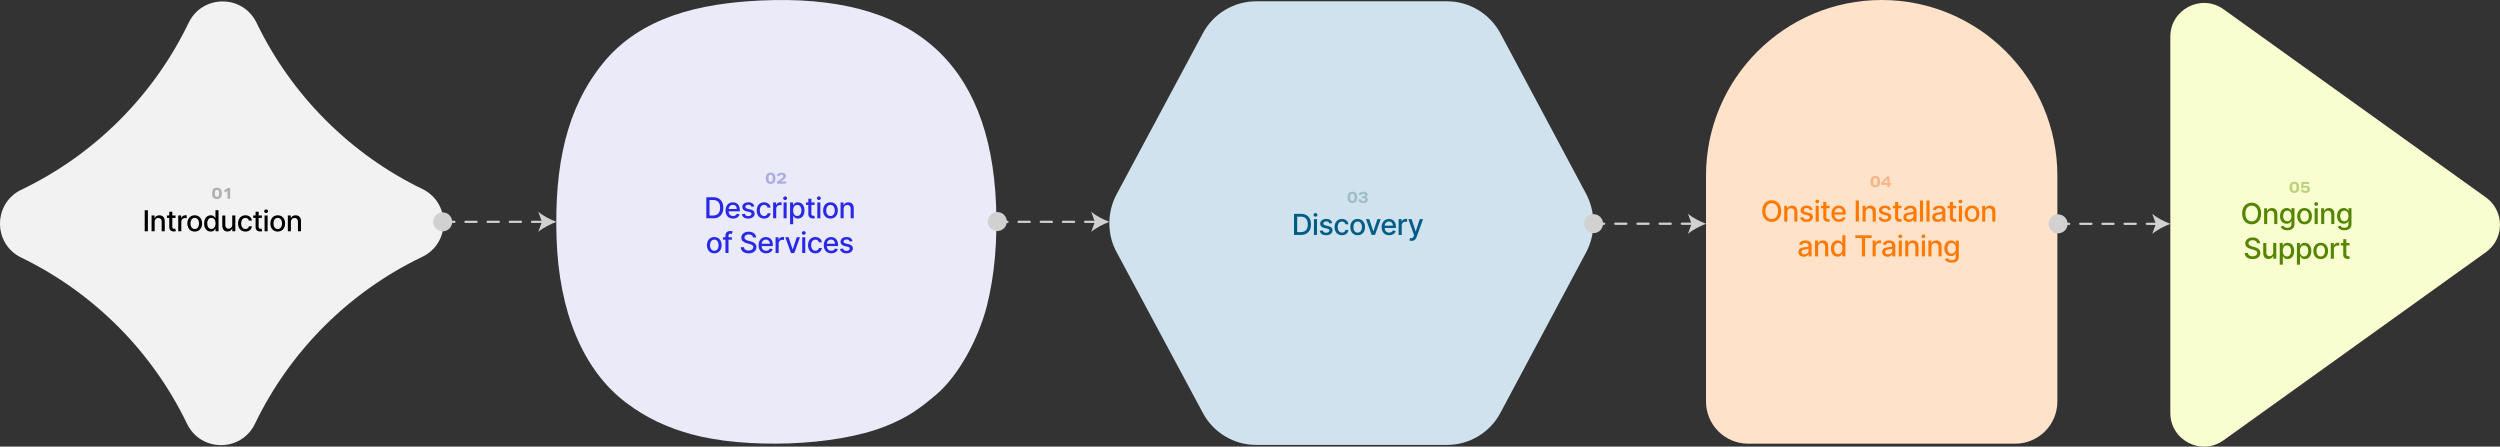 <?xml version="1.0" encoding="UTF-8"?><svg id="a" xmlns="http://www.w3.org/2000/svg" width="1126.93" height="201.33" viewBox="0 0 1126.93 201.33"><rect x="0" y="0" width="1126.93" height="201.33" fill="#333333" stroke="none"/><defs><style>.b{fill:#f4b687;}.b,.c,.d,.e,.f,.g,.h,.i,.j,.k,.l,.m,.n,.o,.p,.q{stroke-width:0px;}.c{fill:#afafaf;}.d{fill:#bcd37d;}.e{fill:#005c84;}.f{fill:#ff7900;}.g{fill:#000;}.h{fill:#acace2;}.i{fill:#d1d1d1;}.j{fill:#548400;}.k{fill:#f9fed1;}.l{fill:#f2f2f2;}.l,.o{fill-rule:evenodd;}.m{fill:#cfe2ee;}.n{fill:#ffe2ca;}.o{fill:#eaeaf9;}.p{fill:#9fbdc4;}.q{fill:#2828e5;}</style></defs><path class="m" d="M500.07,100.66c0-4.55,1.09-9.09,3.36-13.27l38.82-72.45c4.73-8.82,14-14.36,24-14.36h86c10.09,0,19.27,5.55,24.09,14.45l38.64,72.36c4.36,8.27,4.36,18.09,0,26.36l-38.64,72.36c-4.73,8.91-14,14.45-24.09,14.45h-86c-10.09,0-19.27-5.55-24-14.36l-38.82-72.36c-2.27-4.09-3.36-8.64-3.36-13.18Z"/><path class="o" d="M342.67.24c-26.82,1.28-53.79,7.16-70.91,28.3-16.41,20.26-21.91,46.04-20.88,78.72,1.05,33.28,11.91,59.61,31.38,74.29,9.02,6.8,18.29,11.14,29.51,14.22,23.97,6.58,64.42,5.56,87.48-3.66,10.11-4.04,15.41-8,22.83-14.28,9.86-8.36,18.92-24.86,22.74-39.79,3.66-14.3,4.8-30.08,4.19-45.54C446.4,26.93,410.25-2.99,342.67.24"/><path class="l" d="M190.38,85.19c-32.58-15.79-59-42.28-74.72-74.9-6.18-12.84-24.44-12.86-30.62-.02-15.82,32.86-42.51,59.5-75.41,75.25-12.82,6.14-12.84,24.39-.05,30.59,32.58,15.79,59,42.28,74.72,74.9,6.18,12.84,24.44,12.86,30.62.02,15.82-32.86,42.51-59.5,75.41-75.25,12.82-6.14,12.84-24.39.05-30.59Z"/><path class="k" d="M978.32,16.53v169.6c0,12.35,13.97,19.53,24.01,12.33l118.26-84.8c8.44-6.05,8.44-18.61,0-24.66L1002.34,4.2c-10.04-7.2-24.01-.02-24.01,12.33Z"/><path class="i" d="M494.16,100.5h-5c-.28,0-.5-.22-.5-.5s.22-.5.5-.5h5c.28,0,.5.22.5.5s-.22.5-.5.5ZM484.16,100.5h-5c-.28,0-.5-.22-.5-.5s.22-.5.5-.5h5c.28,0,.5.22.5.5s-.22.5-.5.5ZM474.16,100.5h-5c-.28,0-.5-.22-.5-.5s.22-.5.5-.5h5c.28,0,.5.22.5.5s-.22.5-.5.5ZM464.16,100.5h-5c-.28,0-.5-.22-.5-.5s.22-.5.5-.5h5c.28,0,.5.22.5.5s-.22.5-.5.5ZM454.16,100.5h-5c-.28,0-.5-.22-.5-.5s.22-.5.5-.5h5c.28,0,.5.22.5.5s-.22.5-.5.5Z"/><path class="i" d="M449.57,104.15c-2.36,0-4.28-1.92-4.28-4.28s1.92-4.28,4.28-4.28,4.28,1.92,4.28,4.28-1.92,4.28-4.28,4.28Z"/><path class="i" d="M500.07,100c-2.72,1.01-6.09,2.73-8.18,4.55l1.65-4.55-1.65-4.55c2.09,1.82,5.46,3.54,8.18,4.55Z"/><path class="i" d="M244.82,100.5h-5c-.28,0-.5-.22-.5-.5s.22-.5.5-.5h5c.28,0,.5.22.5.5s-.22.5-.5.5ZM234.82,100.5h-5c-.28,0-.5-.22-.5-.5s.22-.5.5-.5h5c.28,0,.5.22.5.5s-.22.5-.5.5ZM224.82,100.5h-5c-.28,0-.5-.22-.5-.5s.22-.5.5-.5h5c.28,0,.5.22.5.5s-.22.5-.5.5ZM214.82,100.5h-5c-.28,0-.5-.22-.5-.5s.22-.5.5-.5h5c.28,0,.5.22.5.5s-.22.5-.5.5ZM204.82,100.5h-5c-.28,0-.5-.22-.5-.5s.22-.5.5-.5h5c.28,0,.5.22.5.5s-.22.5-.5.5Z"/><path class="i" d="M199.54,104.29c-2.36,0-4.28-1.92-4.28-4.28s1.92-4.28,4.28-4.28,4.28,1.92,4.28,4.28-1.92,4.28-4.28,4.28Z"/><path class="i" d="M250.82,100c-2.72,1.01-6.09,2.73-8.18,4.55l1.65-4.55-1.65-4.55c2.09,1.82,5.46,3.54,8.18,4.55Z"/><path class="i" d="M763.12,101.35h-5c-.28,0-.5-.22-.5-.5s.22-.5.5-.5h5c.28,0,.5.22.5.5s-.22.5-.5.5ZM753.12,101.35h-5c-.28,0-.5-.22-.5-.5s.22-.5.5-.5h5c.28,0,.5.22.5.5s-.22.5-.5.5ZM743.12,101.35h-5c-.28,0-.5-.22-.5-.5s.22-.5.5-.5h5c.28,0,.5.22.5.5s-.22.5-.5.5ZM733.12,101.35h-5c-.28,0-.5-.22-.5-.5s.22-.5.5-.5h5c.28,0,.5.22.5.5s-.22.5-.5.5ZM723.12,101.35h-5c-.28,0-.5-.22-.5-.5s.22-.5.5-.5h5c.28,0,.5.22.5.5s-.22.5-.5.5Z"/><path class="i" d="M978.35,100.91c-2.72,1.01-6.09,2.73-8.18,4.55l1.65-4.55-1.65-4.55c2.09,1.82,5.46,3.54,8.18,4.55Z"/><path class="n" d="M848.21,0h0C891.92,0,927.4,35.48,927.4,79.19v101.81c0,10.49-8.51,19-19,19h-120.38c-10.49,0-19-8.51-19-19v-101.81C769.02,35.48,804.5,0,848.21,0Z"/><path class="f" d="M802.92,95.14c0,1.02-.19,1.89-.56,2.62-.37.73-.88,1.29-1.52,1.68s-1.38.59-2.2.59-1.56-.2-2.2-.59-1.15-.95-1.52-1.68c-.37-.73-.56-1.6-.56-2.61s.19-1.89.56-2.62.88-1.29,1.52-1.68,1.38-.59,2.2-.59,1.55.2,2.2.59,1.15.95,1.52,1.68.56,1.6.56,2.62ZM801.5,95.14c0-.77-.12-1.43-.37-1.96-.25-.53-.59-.93-1.02-1.21-.43-.27-.92-.41-1.46-.41s-1.04.14-1.47.41c-.43.27-.77.68-1.02,1.21-.25.53-.37,1.18-.37,1.96s.12,1.43.37,1.96c.25.53.59.93,1.02,1.21.43.27.92.41,1.47.41s1.03-.14,1.46-.41c.43-.27.77-.68,1.02-1.21.25-.53.37-1.18.37-1.96Z"/><path class="f" d="M805.67,95.66v4.23h-1.39v-7.13h1.33v1.16h.09c.16-.38.42-.68.77-.91s.79-.34,1.33-.34c.49,0,.91.1,1.28.3s.65.5.85.9c.2.4.3.89.3,1.48v4.54h-1.39v-4.37c0-.52-.13-.92-.4-1.21s-.64-.44-1.11-.44c-.32,0-.61.07-.86.21s-.45.34-.59.61c-.14.27-.22.59-.22.97Z"/><path class="f" d="M817.12,94.5l-1.26.22c-.05-.16-.14-.31-.25-.46-.11-.15-.27-.27-.46-.36-.19-.09-.43-.14-.72-.14-.39,0-.72.09-.98.26-.26.18-.39.4-.39.68,0,.24.09.43.26.58s.46.26.85.36l1.13.26c.66.15,1.15.39,1.47.7.32.32.48.73.48,1.23,0,.43-.12.81-.37,1.14-.25.33-.59.59-1.03.78-.44.19-.94.28-1.52.28-.8,0-1.45-.17-1.95-.51-.5-.34-.81-.83-.93-1.46l1.34-.2c.08.35.26.61.51.79.26.18.6.27,1.02.27.45,0,.82-.09,1.09-.29s.41-.42.41-.7c0-.22-.08-.41-.25-.56-.17-.15-.42-.27-.76-.34l-1.21-.26c-.67-.15-1.16-.39-1.47-.72s-.48-.75-.48-1.26c0-.42.12-.79.35-1.1s.56-.56.98-.74c.41-.18.89-.27,1.42-.27.77,0,1.38.17,1.82.5s.73.78.88,1.33Z"/><path class="f" d="M819.17,91.66c-.24,0-.45-.08-.62-.24-.17-.16-.26-.36-.26-.58s.09-.42.26-.59c.17-.16.38-.24.62-.24s.45.08.62.24c.17.16.26.36.26.59s-.09.42-.26.58c-.17.16-.38.24-.62.24ZM818.46,99.89v-7.13h1.39v7.13h-1.39Z"/><path class="f" d="M824.73,92.76v1.11h-3.89v-1.11h3.89ZM821.88,91.05h1.39v6.74c0,.27.04.47.12.61.08.13.18.23.31.27s.27.07.42.07c.11,0,.21,0,.29-.02.08-.02.15-.03.2-.04l.25,1.15c-.08.03-.19.06-.34.1-.15.03-.33.05-.56.05-.37,0-.71-.06-1.02-.2s-.57-.35-.77-.63c-.2-.28-.29-.64-.29-1.07v-7.03Z"/><path class="f" d="M828.95,100.03c-.7,0-1.31-.15-1.81-.45-.51-.3-.9-.73-1.17-1.28-.27-.55-.41-1.19-.41-1.93s.14-1.37.41-1.93c.27-.56.66-.99,1.15-1.3s1.07-.47,1.73-.47c.4,0,.79.07,1.17.2s.72.34,1.02.63c.3.29.54.65.71,1.11.17.45.26,1,.26,1.65v.49h-5.67v-1.04h4.31c0-.37-.07-.69-.22-.97-.15-.28-.36-.51-.62-.67-.27-.16-.58-.25-.94-.25-.39,0-.73.1-1.02.29s-.51.44-.67.74c-.16.31-.23.64-.23.99v.81c0,.48.08.88.25,1.22s.4.59.71.76c.3.18.66.26,1.06.26.26,0,.5-.04.72-.11.22-.08.4-.19.56-.34.16-.15.28-.34.36-.56l1.31.24c-.11.39-.29.72-.56,1.01-.27.29-.61.51-1.02.67-.41.16-.87.24-1.39.24Z"/><path class="f" d="M837.94,90.38v9.51h-1.43v-9.51h1.43Z"/><path class="f" d="M840.99,95.66v4.23h-1.39v-7.13h1.33v1.16h.09c.16-.38.42-.68.77-.91s.79-.34,1.33-.34c.49,0,.91.1,1.28.3s.65.5.85.9c.2.4.3.89.3,1.48v4.54h-1.39v-4.37c0-.52-.13-.92-.4-1.21s-.64-.44-1.11-.44c-.32,0-.61.07-.86.21s-.45.34-.59.61c-.14.27-.22.59-.22.97Z"/><path class="f" d="M852.44,94.5l-1.26.22c-.05-.16-.14-.31-.25-.46-.11-.15-.27-.27-.46-.36-.19-.09-.43-.14-.72-.14-.39,0-.72.09-.98.26-.26.18-.39.4-.39.68,0,.24.09.43.26.58s.46.26.85.36l1.13.26c.66.15,1.15.39,1.47.7.32.32.48.73.48,1.23,0,.43-.12.81-.37,1.14-.25.33-.59.59-1.03.78-.44.19-.94.28-1.52.28-.8,0-1.45-.17-1.95-.51-.5-.34-.81-.83-.93-1.46l1.34-.2c.08.35.26.61.51.79.26.18.6.27,1.02.27.45,0,.82-.09,1.09-.29s.41-.42.41-.7c0-.22-.08-.41-.25-.56-.17-.15-.42-.27-.76-.34l-1.21-.26c-.67-.15-1.16-.39-1.47-.72s-.48-.75-.48-1.26c0-.42.12-.79.35-1.1.23-.32.56-.56.97-.74s.89-.27,1.43-.27c.77,0,1.38.17,1.82.5s.73.78.88,1.33Z"/><path class="f" d="M857.11,92.76v1.11h-3.89v-1.11h3.89ZM854.26,91.05h1.39v6.74c0,.27.04.47.12.61.08.13.18.23.31.27.13.05.27.07.42.07.11,0,.21,0,.29-.02.08-.02.15-.03.2-.04l.25,1.15c-.08.03-.2.06-.34.1-.15.03-.33.05-.56.05-.37,0-.71-.06-1.02-.2-.32-.14-.57-.35-.77-.63-.2-.28-.29-.64-.29-1.07v-7.03Z"/><path class="f" d="M860.4,100.05c-.45,0-.86-.08-1.23-.25-.36-.17-.65-.41-.87-.74-.21-.32-.32-.72-.32-1.18,0-.4.08-.73.23-.99.15-.26.36-.47.63-.62.26-.15.56-.27.88-.34.32-.08.66-.14.99-.18.43-.05.77-.09,1.04-.12.27-.03.46-.09.58-.16s.18-.2.18-.36v-.03c0-.41-.11-.72-.34-.94-.23-.22-.57-.33-1.01-.33s-.83.1-1.1.31c-.27.21-.45.43-.55.68l-1.3-.3c.16-.43.38-.78.68-1.05.3-.27.64-.46,1.03-.59.39-.12.8-.18,1.23-.18.29,0,.59.03.91.1.32.07.62.19.9.36.28.18.51.43.69.75.18.33.27.75.27,1.27v4.73h-1.36v-.98h-.06c-.09.18-.22.36-.4.53s-.41.32-.69.43-.62.17-1.01.17ZM860.71,98.93c.38,0,.71-.08.99-.23.27-.15.48-.35.63-.6.14-.25.22-.51.22-.79v-.92s-.14.1-.29.14c-.14.04-.3.08-.48.11-.18.03-.35.06-.52.08-.17.02-.31.04-.43.06-.27.03-.51.09-.74.17-.22.08-.4.2-.53.35s-.2.35-.2.6c0,.34.13.6.38.78.25.18.58.26.97.26Z"/><path class="f" d="M866.85,90.38v9.51h-1.39v-9.51h1.39Z"/><path class="f" d="M869.79,90.38v9.51h-1.39v-9.51h1.39Z"/><path class="f" d="M873.41,100.05c-.45,0-.86-.08-1.23-.25-.36-.17-.65-.41-.87-.74-.21-.32-.32-.72-.32-1.18,0-.4.08-.73.23-.99.15-.26.36-.47.63-.62.26-.15.56-.27.88-.34.32-.08.66-.14.99-.18.43-.05.77-.09,1.04-.12.27-.03.46-.09.58-.16s.18-.2.18-.36v-.03c0-.41-.11-.72-.34-.94-.23-.22-.57-.33-1.01-.33s-.83.1-1.1.31c-.27.21-.45.43-.55.68l-1.3-.3c.16-.43.38-.78.68-1.05.3-.27.64-.46,1.03-.59.39-.12.8-.18,1.23-.18.29,0,.59.03.91.1.32.07.62.19.9.36.28.18.51.43.69.75.18.33.27.75.27,1.27v4.73h-1.36v-.98h-.06c-.09.18-.22.36-.4.53s-.41.32-.69.43-.62.17-1.01.17ZM873.71,98.93c.38,0,.71-.08.99-.23.27-.15.48-.35.63-.6.14-.25.22-.51.22-.79v-.92s-.14.1-.29.14c-.14.04-.3.08-.48.11-.18.03-.35.06-.52.08-.17.02-.31.04-.43.06-.27.03-.51.09-.74.17-.22.08-.4.2-.53.35s-.2.35-.2.6c0,.34.13.6.38.78.25.18.58.26.97.26Z"/><path class="f" d="M881.79,92.76v1.11h-3.89v-1.11h3.89ZM878.94,91.05h1.39v6.74c0,.27.04.47.12.61.08.13.18.23.31.27.13.05.27.07.42.07.11,0,.21,0,.29-.02.08-.02.15-.03.2-.04l.25,1.15c-.08.03-.2.06-.34.1-.15.03-.33.05-.56.05-.37,0-.71-.06-1.02-.2-.32-.14-.57-.35-.77-.63-.2-.28-.29-.64-.29-1.07v-7.03Z"/><path class="f" d="M883.71,91.66c-.24,0-.45-.08-.62-.24-.17-.16-.26-.36-.26-.58s.09-.42.26-.59c.17-.16.38-.24.62-.24s.45.08.62.24c.17.16.26.36.26.59s-.09.42-.26.58c-.17.16-.38.24-.62.24ZM883.01,99.89v-7.13h1.39v7.13h-1.39Z"/><path class="f" d="M888.95,100.03c-.67,0-1.25-.15-1.75-.46-.5-.31-.89-.73-1.16-1.29-.28-.55-.41-1.19-.41-1.93s.14-1.39.41-1.94c.28-.55.66-.98,1.16-1.29.5-.31,1.08-.46,1.75-.46s1.25.15,1.75.46c.5.31.88.74,1.16,1.29.28.55.41,1.2.41,1.94s-.14,1.38-.41,1.93c-.28.55-.66.98-1.16,1.29-.5.31-1.08.46-1.75.46ZM888.96,98.87c.43,0,.79-.11,1.08-.34.28-.23.5-.53.63-.91.14-.38.21-.8.21-1.26s-.07-.87-.21-1.26c-.14-.38-.35-.69-.63-.92-.29-.23-.64-.35-1.08-.35s-.8.12-1.08.35c-.29.23-.5.54-.64.92-.14.38-.21.8-.21,1.26s.07.88.21,1.26c.14.38.35.69.64.91s.65.34,1.08.34Z"/><path class="f" d="M894.9,95.66v4.23h-1.39v-7.13h1.33v1.16h.09c.16-.38.42-.68.77-.91s.79-.34,1.33-.34c.49,0,.91.1,1.28.3s.65.5.85.9c.2.4.3.89.3,1.48v4.54h-1.39v-4.37c0-.52-.13-.92-.4-1.21s-.64-.44-1.11-.44c-.32,0-.61.07-.86.21s-.45.34-.59.61c-.14.27-.22.59-.22.97Z"/><path class="f" d="M813.11,115.73c-.45,0-.86-.08-1.23-.25-.37-.17-.65-.41-.87-.74-.21-.32-.32-.72-.32-1.18,0-.4.08-.73.23-.99.15-.26.36-.47.63-.62.26-.15.56-.27.88-.34.33-.08.66-.14.99-.18.43-.05.77-.09,1.04-.12.27-.03.46-.09.58-.16.12-.07.18-.2.18-.36v-.03c0-.41-.11-.72-.34-.94-.23-.22-.57-.33-1.01-.33s-.84.1-1.1.31c-.27.21-.45.43-.55.68l-1.3-.3c.15-.43.38-.78.68-1.05.3-.27.64-.46,1.03-.59.39-.12.8-.18,1.23-.18.29,0,.59.03.91.1.32.07.62.19.9.36.28.18.51.43.69.75.18.33.27.75.27,1.27v4.73h-1.35v-.98h-.06c-.09.18-.22.36-.4.53-.18.17-.41.32-.69.43s-.62.17-1.01.17ZM813.41,114.62c.38,0,.71-.08.99-.23.27-.15.48-.35.63-.6.14-.25.22-.51.22-.79v-.92s-.14.1-.29.14c-.14.04-.3.08-.48.11-.18.03-.35.06-.52.08s-.31.04-.43.06c-.27.03-.51.09-.74.17-.22.08-.4.2-.53.35-.13.15-.2.35-.2.6,0,.34.13.6.38.78.25.18.58.26.97.26Z"/><path class="f" d="M819.55,111.34v4.23h-1.39v-7.13h1.33v1.16h.09c.16-.38.42-.68.77-.91s.79-.34,1.33-.34c.49,0,.91.1,1.28.3.36.2.65.5.85.9.2.4.3.89.3,1.48v4.54h-1.39v-4.37c0-.52-.13-.92-.4-1.21s-.64-.44-1.11-.44c-.32,0-.61.07-.86.21s-.45.34-.59.61c-.14.27-.22.59-.22.97Z"/><path class="f" d="M828.33,115.71c-.58,0-1.09-.15-1.54-.44s-.8-.72-1.06-1.27-.38-1.21-.38-1.98.13-1.43.39-1.98c.26-.55.61-.97,1.06-1.26.45-.29.96-.44,1.54-.44.44,0,.8.07,1.07.22.27.15.48.32.63.51.15.2.27.37.35.52h.08v-3.53h1.39v9.51h-1.36v-1.11h-.12c-.08.15-.2.32-.36.52s-.37.37-.64.51-.63.22-1.06.22ZM828.64,114.53c.4,0,.74-.11,1.01-.32.28-.21.49-.51.63-.88.14-.38.22-.82.22-1.32s-.07-.93-.21-1.3c-.14-.37-.35-.66-.63-.87-.28-.21-.62-.31-1.02-.31s-.77.11-1.04.33c-.28.22-.49.51-.63.89-.14.37-.21.8-.21,1.27s.07.91.21,1.29c.14.38.35.68.63.9s.63.33,1.04.33Z"/><path class="f" d="M836.32,107.3v-1.23h7.36v1.23h-2.97v8.27h-1.43v-8.27h-2.96Z"/><path class="f" d="M844.13,115.57v-7.13h1.34v1.13h.07c.13-.38.36-.69.69-.91s.7-.33,1.12-.33c.09,0,.19,0,.31,0s.21.01.28.02v1.33c-.06-.02-.16-.03-.3-.05-.14-.02-.28-.03-.43-.03-.33,0-.62.07-.88.21-.26.14-.46.33-.61.57-.15.24-.22.52-.22.83v4.35h-1.39Z"/><path class="f" d="M850.84,115.73c-.45,0-.86-.08-1.23-.25-.36-.17-.65-.41-.87-.74-.21-.32-.32-.72-.32-1.18,0-.4.08-.73.23-.99.15-.26.36-.47.63-.62.26-.15.56-.27.88-.34.32-.08.66-.14.99-.18.43-.05.77-.09,1.04-.12.27-.03.46-.09.58-.16s.18-.2.18-.36v-.03c0-.41-.11-.72-.34-.94-.23-.22-.57-.33-1.01-.33s-.83.1-1.1.31c-.27.21-.45.43-.55.68l-1.3-.3c.16-.43.38-.78.68-1.05.3-.27.64-.46,1.03-.59.39-.12.8-.18,1.23-.18.29,0,.59.03.91.1.32.07.62.19.9.36.28.18.51.43.69.75.18.33.27.75.27,1.27v4.73h-1.36v-.98h-.06c-.09.18-.22.36-.4.53s-.41.32-.69.43-.62.17-1.01.17ZM851.15,114.62c.38,0,.71-.08.99-.23.27-.15.48-.35.63-.6.14-.25.22-.51.22-.79v-.92s-.14.1-.29.14c-.14.04-.3.08-.48.11-.18.03-.35.06-.52.08-.17.02-.31.04-.43.06-.27.03-.51.09-.74.17-.22.08-.4.2-.53.35s-.2.35-.2.6c0,.34.13.6.38.78.25.18.58.26.97.26Z"/><path class="f" d="M856.6,107.35c-.24,0-.45-.08-.62-.24-.17-.16-.26-.36-.26-.58s.09-.42.26-.59c.17-.16.38-.24.62-.24s.45.08.62.24c.17.16.26.36.26.59s-.09.42-.26.58c-.17.16-.38.24-.62.24ZM855.9,115.57v-7.13h1.39v7.13h-1.39Z"/><path class="f" d="M860.22,111.34v4.23h-1.39v-7.13h1.33v1.16h.09c.16-.38.42-.68.77-.91s.79-.34,1.33-.34c.49,0,.91.1,1.28.3s.65.5.85.9c.2.4.3.89.3,1.48v4.54h-1.39v-4.37c0-.52-.13-.92-.4-1.21s-.64-.44-1.11-.44c-.32,0-.61.07-.86.21s-.45.34-.59.61c-.14.27-.22.59-.22.97Z"/><path class="f" d="M867.03,107.35c-.24,0-.45-.08-.62-.24-.17-.16-.26-.36-.26-.58s.09-.42.26-.59c.17-.16.38-.24.62-.24s.45.08.62.24c.17.16.26.36.26.59s-.09.42-.26.58c-.17.16-.38.24-.62.24ZM866.33,115.57v-7.13h1.39v7.13h-1.39Z"/><path class="f" d="M870.66,111.34v4.23h-1.39v-7.13h1.33v1.16h.09c.16-.38.42-.68.77-.91s.79-.34,1.33-.34c.49,0,.91.1,1.28.3s.65.5.85.9c.2.4.3.89.3,1.48v4.54h-1.39v-4.37c0-.52-.13-.92-.4-1.21s-.64-.44-1.11-.44c-.32,0-.61.07-.86.21s-.45.34-.59.61c-.14.27-.22.59-.22.97Z"/><path class="f" d="M879.75,118.4c-.57,0-1.05-.07-1.46-.22-.41-.15-.74-.34-1-.59-.26-.24-.45-.51-.58-.8l1.19-.49c.08.14.2.28.34.43.14.15.33.28.58.39.24.11.56.16.94.16.53,0,.96-.13,1.3-.38.34-.26.52-.66.52-1.22v-1.4h-.09c-.08.15-.2.32-.36.51-.16.19-.37.35-.64.48-.27.14-.63.2-1.06.2-.56,0-1.07-.13-1.52-.4-.45-.26-.81-.66-1.07-1.17-.26-.52-.39-1.16-.39-1.91s.13-1.41.39-1.95c.26-.54.61-.96,1.06-1.25.45-.29.96-.43,1.54-.43.44,0,.8.07,1.07.22.27.15.49.32.64.51.15.2.27.37.35.52h.1v-1.16h1.36v7.29c0,.61-.14,1.12-.43,1.51-.28.39-.67.68-1.15.87-.48.19-1.03.28-1.64.28ZM879.74,114.32c.4,0,.74-.09,1.01-.28.28-.19.49-.46.63-.81s.22-.77.22-1.26-.07-.9-.21-1.27c-.14-.36-.35-.65-.63-.86-.28-.21-.62-.31-1.02-.31s-.77.11-1.04.32c-.28.22-.49.51-.63.88-.14.37-.21.78-.21,1.23s.07.88.21,1.23c.14.35.35.63.63.83s.63.3,1.04.3Z"/><path class="j" d="M1019.25,96.24c0,1.01-.19,1.88-.56,2.61-.37.73-.88,1.29-1.52,1.68-.64.39-1.38.59-2.19.59s-1.55-.2-2.2-.59c-.64-.39-1.15-.95-1.52-1.68-.37-.73-.56-1.6-.56-2.61s.19-1.88.56-2.61c.37-.73.88-1.29,1.52-1.68.64-.39,1.38-.59,2.2-.59s1.55.2,2.19.59c.64.39,1.15.95,1.52,1.68.37.73.56,1.6.56,2.61ZM1017.84,96.24c0-.77-.12-1.42-.37-1.95s-.59-.93-1.02-1.2-.92-.41-1.46-.41-1.04.14-1.46.41c-.43.27-.77.67-1.02,1.2s-.37,1.18-.37,1.95.12,1.42.37,1.95.59.93,1.02,1.21c.43.27.92.41,1.46.41s1.03-.14,1.46-.41.77-.68,1.02-1.21.37-1.18.37-1.95Z"/><path class="j" d="M1021.99,96.76v4.23h-1.38v-7.12h1.33v1.16h.09c.16-.38.42-.68.77-.91s.79-.34,1.33-.34c.49,0,.91.1,1.27.3.36.2.65.5.85.9.2.4.3.89.3,1.48v4.53h-1.39v-4.36c0-.52-.13-.92-.4-1.21s-.64-.44-1.11-.44c-.32,0-.61.07-.85.21-.25.14-.45.34-.59.61-.14.27-.22.59-.22.97Z"/><path class="j" d="M1031.07,103.8c-.57,0-1.05-.07-1.46-.22-.41-.15-.74-.34-.99-.59-.26-.24-.45-.51-.57-.8l1.19-.49c.08.14.2.28.34.43.14.15.33.28.57.39.24.11.55.16.94.16.52,0,.96-.13,1.3-.38s.51-.66.51-1.22v-1.4h-.09c-.08.15-.2.32-.36.5-.16.19-.37.35-.64.48s-.63.2-1.06.2c-.56,0-1.07-.13-1.52-.4s-.8-.65-1.07-1.17c-.26-.52-.39-1.15-.39-1.91s.13-1.41.39-1.95.61-.96,1.06-1.24.96-.43,1.53-.43c.44,0,.8.07,1.07.22.27.15.48.32.64.51.15.19.27.37.35.51h.1v-1.15h1.36v7.28c0,.61-.14,1.11-.43,1.51-.28.39-.67.68-1.15.87s-1.03.28-1.63.28ZM1031.06,99.73c.4,0,.74-.09,1.01-.28s.49-.46.63-.81.22-.77.22-1.26-.07-.9-.21-1.27c-.14-.36-.35-.65-.63-.85-.27-.21-.61-.31-1.02-.31s-.76.11-1.04.32c-.28.21-.49.51-.63.87-.14.37-.21.78-.21,1.23s.07.88.21,1.23c.14.35.35.63.63.82.28.2.62.3,1.04.3Z"/><path class="j" d="M1038.83,101.13c-.67,0-1.25-.15-1.75-.46-.5-.31-.88-.73-1.16-1.28-.28-.55-.41-1.19-.41-1.93s.14-1.38.41-1.94c.27-.55.66-.98,1.16-1.29s1.08-.46,1.75-.46,1.25.15,1.75.46c.5.31.88.74,1.16,1.29.27.55.41,1.2.41,1.94s-.14,1.38-.41,1.93c-.28.55-.66.98-1.16,1.28-.5.31-1.08.46-1.75.46ZM1038.83,99.97c.43,0,.79-.11,1.08-.34s.5-.53.63-.91c.14-.38.21-.8.21-1.26s-.07-.87-.21-1.25c-.14-.38-.35-.69-.63-.92-.28-.23-.64-.35-1.08-.35s-.8.12-1.08.35c-.29.23-.5.54-.64.92-.14.38-.21.8-.21,1.25s.07.88.21,1.26c.14.38.35.68.64.91.29.23.65.34,1.08.34Z"/><path class="j" d="M1044.08,92.77c-.24,0-.45-.08-.62-.24-.17-.16-.26-.36-.26-.58s.09-.42.26-.59c.17-.16.38-.24.62-.24s.45.08.62.24c.17.16.26.36.26.59s-.09.42-.26.58c-.17.16-.38.24-.62.24ZM1043.38,100.99v-7.12h1.38v7.12h-1.38Z"/><path class="j" d="M1047.7,96.76v4.23h-1.38v-7.12h1.33v1.16h.09c.16-.38.42-.68.77-.91s.79-.34,1.33-.34c.49,0,.91.1,1.27.3.36.2.65.5.85.9.2.4.3.89.3,1.48v4.53h-1.39v-4.36c0-.52-.13-.92-.4-1.21s-.64-.44-1.11-.44c-.32,0-.61.07-.85.21-.25.14-.45.34-.59.61-.14.27-.22.59-.22.97Z"/><path class="j" d="M1056.78,103.8c-.57,0-1.05-.07-1.46-.22-.41-.15-.74-.34-.99-.59-.26-.24-.45-.51-.57-.8l1.19-.49c.08.14.2.28.34.43.14.15.33.28.57.39.24.11.55.16.94.16.52,0,.96-.13,1.3-.38s.51-.66.51-1.22v-1.4h-.09c-.08.15-.2.32-.36.5-.16.19-.37.35-.64.48s-.63.2-1.06.2c-.56,0-1.07-.13-1.52-.4s-.8-.65-1.07-1.17c-.26-.52-.39-1.15-.39-1.91s.13-1.41.39-1.95.61-.96,1.06-1.24.96-.43,1.53-.43c.44,0,.8.07,1.07.22.27.15.48.32.64.51.15.19.27.37.35.51h.1v-1.15h1.36v7.28c0,.61-.14,1.11-.43,1.51-.28.39-.67.68-1.15.87s-1.03.28-1.63.28ZM1056.76,99.73c.4,0,.74-.09,1.01-.28s.49-.46.63-.81.22-.77.22-1.26-.07-.9-.21-1.27c-.14-.36-.35-.65-.63-.85-.27-.21-.61-.31-1.02-.31s-.76.11-1.04.32c-.28.21-.49.51-.63.87-.14.37-.21.78-.21,1.23s.07.88.21,1.23c.14.35.35.63.63.82.28.2.62.3,1.04.3Z"/><path class="j" d="M1017.4,109.65c-.05-.44-.25-.78-.61-1.02-.36-.24-.81-.36-1.35-.36-.39,0-.73.06-1.01.18-.28.12-.5.29-.66.5-.16.21-.23.45-.23.72,0,.23.05.42.16.58.11.16.25.3.42.41.17.11.36.2.56.27.2.07.39.13.58.18l.93.24c.3.07.61.17.93.3.32.13.61.29.88.5.27.21.49.46.66.77.17.31.25.67.25,1.1,0,.54-.14,1.01-.42,1.43s-.68.75-1.2.99c-.52.24-1.16.36-1.9.36s-1.33-.11-1.84-.34c-.52-.23-.92-.55-1.22-.96-.29-.42-.46-.91-.49-1.48h1.44c.03.34.14.63.34.85s.45.4.76.5c.31.11.64.16,1.01.16.41,0,.77-.06,1.08-.19.32-.13.57-.31.75-.54.18-.23.27-.5.27-.81,0-.28-.08-.51-.24-.69s-.37-.33-.64-.44c-.27-.12-.58-.22-.92-.31l-1.12-.31c-.76-.21-1.36-.51-1.8-.91-.44-.4-.67-.93-.67-1.59,0-.55.15-1.02.45-1.43.3-.41.7-.73,1.2-.95.51-.23,1.08-.34,1.71-.34s1.21.11,1.7.34c.49.23.88.54,1.17.93.28.39.43.85.45,1.36h-1.38Z"/><path class="j" d="M1024.7,113.69v-4.17h1.39v7.12h-1.36v-1.23h-.07c-.16.38-.43.7-.79.95-.36.25-.81.38-1.34.38-.46,0-.86-.1-1.21-.3-.35-.2-.62-.5-.82-.9-.2-.4-.3-.89-.3-1.48v-4.53h1.38v4.36c0,.49.13.87.4,1.16.27.29.62.43,1.05.43.26,0,.52-.06.78-.19.26-.13.47-.33.64-.59s.26-.6.25-1Z"/><path class="j" d="M1027.64,119.31v-9.79h1.35v1.15h.12c.08-.15.2-.32.35-.51s.36-.37.63-.51c.27-.15.62-.22,1.07-.22.58,0,1.09.15,1.54.44.45.29.81.71,1.06,1.26.26.55.39,1.21.39,1.97s-.13,1.43-.38,1.98c-.26.55-.61.97-1.06,1.26-.45.3-.96.44-1.53.44-.43,0-.79-.07-1.06-.22-.27-.15-.49-.32-.64-.51-.15-.19-.27-.37-.36-.52h-.08v3.78h-1.38ZM1029,113.09c0,.5.07.94.22,1.32s.36.67.63.88c.28.21.61.32,1.01.32s.76-.11,1.04-.33c.28-.22.49-.52.63-.9.14-.38.22-.81.22-1.28s-.07-.89-.21-1.27c-.14-.37-.35-.67-.63-.89-.28-.22-.63-.32-1.04-.32s-.74.1-1.02.31-.49.5-.63.87c-.14.37-.21.8-.21,1.3Z"/><path class="j" d="M1035.38,119.31v-9.79h1.35v1.15h.12c.08-.15.2-.32.35-.51s.36-.37.63-.51c.27-.15.62-.22,1.07-.22.58,0,1.09.15,1.54.44.45.29.81.71,1.06,1.26.26.55.39,1.21.39,1.97s-.13,1.43-.38,1.98c-.26.55-.61.97-1.06,1.26-.45.3-.96.44-1.53.44-.43,0-.79-.07-1.06-.22-.27-.15-.49-.32-.64-.51-.15-.19-.27-.37-.36-.52h-.08v3.78h-1.38ZM1036.74,113.09c0,.5.07.94.22,1.32s.36.67.63.88c.28.21.61.32,1.01.32s.76-.11,1.04-.33c.28-.22.49-.52.63-.9.14-.38.22-.81.22-1.28s-.07-.89-.21-1.27c-.14-.37-.35-.67-.63-.89-.28-.22-.63-.32-1.04-.32s-.74.1-1.02.31-.49.5-.63.87c-.14.37-.21.8-.21,1.3Z"/><path class="j" d="M1046.12,116.79c-.67,0-1.25-.15-1.75-.46-.5-.31-.88-.73-1.16-1.28-.28-.55-.41-1.19-.41-1.93s.14-1.38.41-1.94c.27-.55.66-.98,1.16-1.29s1.08-.46,1.75-.46,1.25.15,1.75.46c.5.31.88.74,1.16,1.29.27.55.41,1.2.41,1.94s-.14,1.38-.41,1.93c-.28.55-.66.98-1.16,1.28-.5.31-1.08.46-1.75.46ZM1046.12,115.62c.43,0,.79-.11,1.08-.34s.5-.53.63-.91c.14-.38.21-.8.21-1.26s-.07-.87-.21-1.25c-.14-.38-.35-.69-.63-.92-.28-.23-.64-.35-1.08-.35s-.8.12-1.08.35c-.29.23-.5.54-.64.92-.14.38-.21.8-.21,1.25s.07.88.21,1.26c.14.38.35.68.64.91.29.23.65.34,1.08.34Z"/><path class="j" d="M1050.66,116.64v-7.12h1.34v1.13h.07c.13-.38.36-.69.69-.91.33-.22.7-.33,1.12-.33.09,0,.19,0,.31,0s.21.01.28.02v1.33c-.06-.02-.15-.03-.3-.05-.14-.02-.28-.03-.43-.03-.33,0-.62.07-.87.21-.25.14-.46.33-.6.57-.15.24-.22.52-.22.83v4.35h-1.38Z"/><path class="j" d="M1059.1,109.53v1.11h-3.89v-1.11h3.89ZM1056.26,107.82h1.39v6.73c0,.27.04.47.12.6.08.13.18.23.31.27.13.05.27.07.42.07.11,0,.21,0,.29-.02.08-.02.15-.03.2-.04l.25,1.14c-.08.03-.2.06-.34.1-.15.03-.33.05-.56.05-.36,0-.7-.06-1.02-.19-.31-.14-.57-.35-.76-.63-.19-.28-.29-.64-.29-1.07v-7.02Z"/><path class="e" d="M586.37,105.9h-3.07v-9.49h3.17c.93,0,1.73.19,2.4.57.67.38,1.18.92,1.54,1.63.36.71.54,1.55.54,2.54s-.18,1.84-.54,2.55c-.36.71-.88,1.26-1.56,1.64s-1.5.57-2.46.57ZM584.73,104.65h1.56c.72,0,1.32-.14,1.8-.41.48-.27.84-.67,1.08-1.19.24-.52.36-1.16.36-1.91s-.12-1.38-.35-1.9-.59-.91-1.05-1.18c-.47-.27-1.04-.4-1.74-.4h-1.65v6.99Z"/><path class="e" d="M592.99,97.68c-.24,0-.45-.08-.62-.24-.17-.16-.26-.36-.26-.58s.09-.42.26-.59c.17-.16.38-.24.62-.24s.45.08.62.24c.17.16.26.36.26.59s-.09.42-.26.58c-.17.16-.38.24-.62.24ZM592.29,105.9v-7.12h1.38v7.12h-1.38Z"/><path class="e" d="M600.56,100.52l-1.26.22c-.05-.16-.13-.31-.25-.46-.11-.15-.26-.26-.46-.36-.19-.09-.43-.14-.72-.14-.39,0-.72.09-.98.26s-.39.4-.39.67c0,.24.09.43.26.57.18.15.46.26.85.36l1.13.26c.65.15,1.14.38,1.46.7.32.31.48.72.48,1.23,0,.43-.12.81-.37,1.14-.25.33-.59.59-1.02.78-.44.19-.94.28-1.52.28-.8,0-1.45-.17-1.95-.51s-.81-.83-.93-1.46l1.34-.2c.08.35.25.61.51.79.26.18.6.27,1.01.27.45,0,.82-.09,1.09-.29.27-.19.41-.42.41-.7,0-.22-.08-.41-.25-.56s-.42-.27-.76-.34l-1.2-.26c-.67-.15-1.16-.39-1.47-.72s-.47-.75-.47-1.26c0-.42.12-.79.35-1.1.24-.31.56-.56.97-.74.41-.18.89-.27,1.42-.27.77,0,1.38.17,1.82.5.44.33.73.78.88,1.33Z"/><path class="e" d="M604.9,106.04c-.69,0-1.28-.16-1.78-.47s-.88-.75-1.14-1.3c-.27-.55-.4-1.19-.4-1.9s.14-1.36.41-1.92.65-.99,1.15-1.3c.49-.31,1.08-.47,1.75-.47.54,0,1.02.1,1.45.3s.77.48,1.03.84.42.78.47,1.26h-1.35c-.07-.33-.24-.62-.51-.86-.26-.24-.62-.36-1.06-.36-.39,0-.72.1-1.01.3-.29.2-.51.49-.67.86-.16.37-.24.81-.24,1.32s.08.97.24,1.34c.16.38.38.67.67.88.29.21.63.31,1.02.31.26,0,.5-.05.72-.15.21-.1.4-.24.54-.42.15-.18.25-.4.31-.66h1.35c-.05.46-.2.87-.45,1.23-.25.36-.58.65-1,.85-.42.21-.91.31-1.47.31Z"/><path class="e" d="M612,106.04c-.67,0-1.25-.15-1.75-.46-.5-.31-.88-.73-1.16-1.28-.28-.55-.41-1.19-.41-1.93s.14-1.38.41-1.94c.27-.55.66-.98,1.16-1.29s1.08-.46,1.75-.46,1.25.15,1.75.46c.5.31.88.74,1.16,1.29.27.55.41,1.2.41,1.94s-.14,1.38-.41,1.93c-.28.55-.66.98-1.16,1.28-.5.31-1.08.46-1.75.46ZM612,104.88c.43,0,.79-.11,1.08-.34s.5-.53.63-.91c.14-.38.21-.8.21-1.26s-.07-.87-.21-1.25c-.14-.38-.35-.69-.63-.92-.28-.23-.64-.35-1.08-.35s-.8.12-1.08.35c-.29.23-.5.54-.64.92-.14.38-.21.8-.21,1.25s.07.88.21,1.26c.14.38.35.68.64.91.29.23.65.34,1.08.34Z"/><path class="e" d="M622.38,98.78l-2.58,7.12h-1.48l-2.58-7.12h1.49l1.8,5.48h.07l1.8-5.48h1.49Z"/><path class="e" d="M626.19,106.04c-.7,0-1.3-.15-1.81-.45s-.89-.73-1.17-1.27-.41-1.19-.41-1.93.14-1.37.41-1.93.66-.99,1.15-1.3,1.07-.47,1.73-.47c.4,0,.79.07,1.17.2s.71.34,1.01.63.54.65.71,1.1.26,1,.26,1.65v.49h-5.66v-1.04h4.3c0-.36-.07-.69-.22-.97s-.36-.51-.62-.67c-.27-.16-.58-.25-.94-.25-.39,0-.73.09-1.02.28s-.51.44-.67.74-.23.63-.23.99v.81c0,.48.08.88.25,1.21.17.33.4.59.71.76s.66.26,1.06.26c.26,0,.5-.04.72-.11.22-.08.4-.19.56-.34.16-.15.28-.34.36-.56l1.31.24c-.11.39-.29.72-.56,1.01-.27.29-.61.51-1.01.67-.41.16-.87.24-1.39.24Z"/><path class="e" d="M630.47,105.9v-7.12h1.34v1.13h.07c.13-.38.36-.69.69-.91.33-.22.7-.33,1.12-.33.09,0,.19,0,.31,0s.21.01.28.02v1.33c-.06-.02-.15-.03-.3-.05-.14-.02-.28-.03-.43-.03-.33,0-.62.07-.87.21-.25.14-.46.33-.6.57-.15.24-.22.52-.22.83v4.35h-1.38Z"/><path class="e" d="M636.27,108.57c-.21,0-.4-.02-.57-.05-.17-.03-.3-.07-.38-.1l.33-1.14c.25.07.48.1.68.09.2,0,.37-.08.53-.22.15-.14.29-.37.41-.68l.17-.47-2.6-7.21h1.48l1.8,5.52h.07l1.8-5.52h1.49l-2.93,8.07c-.14.37-.31.69-.52.94-.21.26-.46.45-.75.58-.29.13-.63.19-1.01.19Z"/><path class="q" d="M321.46,98.4h-3.07v-9.49h3.17c.93,0,1.73.19,2.4.57.67.38,1.18.92,1.54,1.63.36.71.54,1.55.54,2.54s-.18,1.84-.54,2.55c-.36.71-.88,1.26-1.56,1.64s-1.5.57-2.46.57ZM319.82,97.15h1.56c.72,0,1.32-.14,1.8-.41.48-.27.84-.67,1.08-1.19.24-.52.36-1.16.36-1.91s-.12-1.38-.35-1.9-.59-.91-1.05-1.18c-.47-.27-1.04-.4-1.74-.4h-1.65v6.99Z"/><path class="q" d="M330.45,98.54c-.7,0-1.3-.15-1.81-.45s-.89-.73-1.17-1.27-.41-1.19-.41-1.93.14-1.37.41-1.93.66-.99,1.15-1.3,1.07-.47,1.73-.47c.4,0,.79.07,1.17.2s.71.34,1.01.63.54.65.71,1.1.26,1,.26,1.65v.49h-5.66v-1.04h4.3c0-.36-.07-.69-.22-.97s-.36-.51-.62-.67c-.27-.16-.58-.25-.94-.25-.39,0-.73.09-1.02.28s-.51.44-.67.74-.23.63-.23.99v.81c0,.48.08.88.25,1.21.17.33.4.59.71.76s.66.26,1.06.26c.26,0,.5-.04.72-.11.22-.08.4-.19.56-.34.16-.15.28-.34.36-.56l1.31.24c-.11.39-.29.72-.56,1.01-.27.29-.61.51-1.01.67-.41.16-.87.24-1.39.24Z"/><path class="q" d="M340.06,93.02l-1.26.22c-.05-.16-.13-.31-.25-.46-.11-.15-.26-.26-.46-.36-.19-.09-.43-.14-.72-.14-.39,0-.72.09-.98.26s-.39.4-.39.67c0,.24.09.43.26.57.18.15.46.26.85.36l1.13.26c.65.15,1.14.38,1.46.7.32.31.48.72.48,1.23,0,.43-.12.81-.37,1.14-.25.33-.59.59-1.02.78-.44.19-.94.28-1.52.28-.8,0-1.45-.17-1.95-.51s-.81-.83-.93-1.46l1.34-.2c.08.35.25.61.51.79.26.18.6.27,1.01.27.45,0,.82-.09,1.09-.29.27-.19.41-.42.41-.7,0-.22-.08-.41-.25-.56s-.42-.27-.76-.34l-1.2-.26c-.67-.15-1.16-.39-1.47-.72s-.47-.75-.47-1.26c0-.42.12-.79.35-1.1.24-.31.56-.56.97-.74.41-.18.89-.27,1.42-.27.77,0,1.38.17,1.82.5.44.33.73.78.88,1.33Z"/><path class="q" d="M344.41,98.54c-.69,0-1.28-.16-1.78-.47s-.88-.75-1.14-1.3c-.27-.55-.4-1.19-.4-1.9s.14-1.36.41-1.92.65-.99,1.15-1.3c.49-.31,1.08-.47,1.75-.47.54,0,1.02.1,1.45.3s.77.48,1.03.84.42.78.47,1.26h-1.35c-.07-.33-.24-.62-.51-.86-.26-.24-.62-.36-1.06-.36-.39,0-.72.1-1.01.3-.29.2-.51.49-.67.86-.16.37-.24.81-.24,1.32s.08.97.24,1.34c.16.38.38.67.67.88.29.21.63.31,1.02.31.26,0,.5-.05.72-.15.21-.1.4-.24.54-.42.15-.18.25-.4.31-.66h1.35c-.05.46-.2.87-.45,1.23-.25.36-.58.65-1,.85-.42.21-.91.31-1.47.31Z"/><path class="q" d="M348.51,98.4v-7.12h1.34v1.13h.07c.13-.38.36-.69.69-.91.33-.22.7-.33,1.12-.33.09,0,.19,0,.31,0s.21.01.28.02v1.33c-.06-.02-.15-.03-.3-.05-.14-.02-.28-.03-.43-.03-.33,0-.62.07-.87.21-.25.14-.46.33-.6.57-.15.24-.22.52-.22.83v4.35h-1.38Z"/><path class="q" d="M353.91,90.18c-.24,0-.45-.08-.62-.24-.17-.16-.26-.36-.26-.58s.09-.42.26-.59c.17-.16.38-.24.62-.24s.45.08.62.24c.17.16.26.36.26.59s-.09.42-.26.58c-.17.16-.38.24-.62.24ZM353.21,98.4v-7.12h1.38v7.12h-1.38Z"/><path class="q" d="M356.14,101.07v-9.79h1.35v1.15h.12c.08-.15.2-.32.35-.51s.36-.37.63-.51c.27-.15.62-.22,1.07-.22.58,0,1.09.15,1.54.44.45.29.81.71,1.06,1.26.26.55.39,1.21.39,1.97s-.13,1.43-.38,1.98c-.26.55-.61.97-1.06,1.26-.45.3-.96.44-1.53.44-.43,0-.79-.07-1.06-.22-.27-.15-.49-.32-.64-.51-.15-.19-.27-.37-.36-.52h-.08v3.78h-1.38ZM357.5,94.84c0,.5.07.94.22,1.32s.36.67.63.88c.28.21.61.32,1.01.32s.76-.11,1.04-.33c.28-.22.49-.52.63-.9.14-.38.22-.81.22-1.28s-.07-.89-.21-1.27c-.14-.37-.35-.67-.63-.89-.28-.22-.63-.32-1.04-.32s-.74.1-1.02.31-.49.5-.63.87c-.14.37-.21.8-.21,1.3Z"/><path class="q" d="M367.2,91.28v1.11h-3.89v-1.11h3.89ZM364.36,89.58h1.39v6.73c0,.27.04.47.12.6.08.13.18.23.31.27.13.05.27.07.42.07.11,0,.21,0,.29-.02.08-.02.15-.03.2-.04l.25,1.14c-.08.03-.2.06-.34.1-.15.03-.33.05-.56.05-.36,0-.7-.06-1.02-.19-.31-.14-.57-.35-.76-.63-.19-.28-.29-.64-.29-1.07v-7.02Z"/><path class="q" d="M369.12,90.18c-.24,0-.45-.08-.62-.24-.17-.16-.26-.36-.26-.58s.09-.42.26-.59c.17-.16.38-.24.62-.24s.45.08.62.24c.17.16.26.36.26.59s-.09.42-.26.58c-.17.16-.38.24-.62.24ZM368.42,98.4v-7.12h1.38v7.12h-1.38Z"/><path class="q" d="M374.35,98.54c-.67,0-1.25-.15-1.75-.46-.5-.31-.88-.73-1.16-1.28-.28-.55-.41-1.19-.41-1.93s.14-1.38.41-1.94c.27-.55.66-.98,1.16-1.29s1.08-.46,1.75-.46,1.25.15,1.75.46c.5.31.88.74,1.16,1.29.27.55.41,1.2.41,1.94s-.14,1.38-.41,1.93c-.28.55-.66.98-1.16,1.28-.5.31-1.08.46-1.75.46ZM374.36,97.38c.43,0,.79-.11,1.08-.34s.5-.53.63-.91c.14-.38.21-.8.21-1.26s-.07-.87-.21-1.25c-.14-.38-.35-.69-.63-.92-.28-.23-.64-.35-1.08-.35s-.8.12-1.08.35c-.29.23-.5.54-.64.92-.14.38-.21.8-.21,1.25s.07.88.21,1.26c.14.38.35.68.64.91.29.23.65.34,1.08.34Z"/><path class="q" d="M380.29,94.17v4.23h-1.38v-7.12h1.33v1.16h.09c.16-.38.42-.68.77-.91s.79-.34,1.33-.34c.49,0,.91.1,1.27.3.36.2.65.5.85.9.2.4.3.89.3,1.48v4.53h-1.39v-4.36c0-.52-.13-.92-.4-1.21s-.64-.44-1.11-.44c-.32,0-.61.07-.85.21-.25.14-.45.34-.59.61-.14.27-.22.59-.22.97Z"/><path class="q" d="M321.98,114.2c-.67,0-1.25-.15-1.75-.46-.5-.31-.88-.73-1.16-1.28-.28-.55-.41-1.19-.41-1.93s.14-1.38.41-1.94c.27-.55.66-.98,1.16-1.29s1.08-.46,1.75-.46,1.25.15,1.75.46c.5.31.88.74,1.16,1.29.27.55.41,1.2.41,1.94s-.14,1.38-.41,1.93c-.28.55-.66.98-1.16,1.28-.5.31-1.08.46-1.75.46ZM321.99,113.04c.43,0,.79-.11,1.08-.34s.5-.53.63-.91c.14-.38.21-.8.21-1.26s-.07-.87-.21-1.25c-.14-.38-.35-.69-.63-.92-.28-.23-.64-.35-1.08-.35s-.8.12-1.08.35c-.29.23-.5.54-.64.92-.14.38-.21.8-.21,1.25s.07.88.21,1.26c.14.38.35.68.64.91.29.23.65.34,1.08.34Z"/><path class="q" d="M329.92,106.94v1.11h-4.02v-1.11h4.02ZM327,114.06v-7.94c0-.44.1-.81.29-1.11.19-.29.45-.52.77-.66.32-.15.67-.22,1.05-.22.28,0,.52.02.71.07.2.04.34.09.44.12l-.32,1.12c-.06-.02-.15-.04-.25-.07-.1-.03-.23-.04-.37-.04-.34,0-.58.08-.72.25-.14.17-.21.41-.21.72v7.76h-1.39Z"/><path class="q" d="M339.46,107.06c-.05-.44-.25-.78-.61-1.02-.36-.24-.81-.36-1.35-.36-.39,0-.73.06-1.01.18-.28.12-.5.29-.66.5-.16.21-.23.45-.23.72,0,.23.05.42.16.58.11.16.25.3.42.41.17.11.36.2.56.27.2.07.39.13.58.18l.93.24c.3.07.61.17.93.3.32.13.61.29.88.5.27.21.49.46.66.77.17.31.25.67.25,1.1,0,.54-.14,1.01-.42,1.43s-.68.75-1.2.99c-.52.24-1.16.36-1.9.36s-1.33-.11-1.84-.34c-.52-.23-.92-.55-1.22-.96-.29-.42-.46-.91-.49-1.48h1.44c.03.34.14.63.34.85s.45.4.76.5c.31.11.64.16,1.01.16.41,0,.77-.06,1.08-.19.32-.13.57-.31.75-.54.18-.23.27-.5.27-.81,0-.28-.08-.51-.24-.69s-.37-.33-.64-.44c-.27-.12-.58-.22-.92-.31l-1.12-.31c-.76-.21-1.36-.51-1.8-.91-.44-.4-.67-.93-.67-1.59,0-.55.15-1.02.45-1.43.3-.41.7-.73,1.2-.95.51-.23,1.08-.34,1.71-.34s1.21.11,1.7.34c.49.23.88.54,1.17.93.28.39.43.85.45,1.36h-1.38Z"/><path class="q" d="M345.33,114.2c-.7,0-1.3-.15-1.81-.45s-.89-.73-1.17-1.27-.41-1.19-.41-1.93.14-1.37.41-1.93.66-.99,1.15-1.3,1.07-.47,1.73-.47c.4,0,.79.07,1.17.2s.71.34,1.01.63.54.65.71,1.1.26,1,.26,1.65v.49h-5.66v-1.04h4.3c0-.36-.07-.69-.22-.97s-.36-.51-.62-.67c-.27-.16-.58-.25-.94-.25-.39,0-.73.09-1.02.28s-.51.44-.67.74-.23.63-.23.99v.81c0,.48.08.88.25,1.21.17.33.4.59.71.76s.66.26,1.06.26c.26,0,.5-.04.72-.11.22-.08.4-.19.56-.34.16-.15.28-.34.36-.56l1.31.24c-.11.39-.29.72-.56,1.01-.27.29-.61.51-1.01.67-.41.16-.87.24-1.39.24Z"/><path class="q" d="M349.61,114.06v-7.12h1.34v1.13h.07c.13-.38.36-.69.69-.91.33-.22.7-.33,1.12-.33.09,0,.19,0,.31,0s.21.01.28.02v1.33c-.06-.02-.15-.03-.3-.05-.14-.02-.28-.03-.43-.03-.33,0-.62.07-.87.21-.25.14-.46.33-.6.57-.15.24-.22.52-.22.83v4.35h-1.38Z"/><path class="q" d="M360.62,106.94l-2.58,7.12h-1.48l-2.58-7.12h1.49l1.8,5.48h.07l1.8-5.48h1.49Z"/><path class="q" d="M362.31,105.84c-.24,0-.45-.08-.62-.24-.17-.16-.26-.36-.26-.58s.09-.42.26-.59c.17-.16.38-.24.62-.24s.45.08.62.24c.17.16.26.36.26.59s-.09.42-.26.58c-.17.16-.38.24-.62.24ZM361.61,114.06v-7.12h1.38v7.12h-1.38Z"/><path class="q" d="M367.54,114.2c-.69,0-1.28-.16-1.78-.47s-.88-.75-1.14-1.3c-.27-.55-.4-1.19-.4-1.9s.14-1.36.41-1.92.65-.99,1.15-1.3c.49-.31,1.08-.47,1.75-.47.54,0,1.02.1,1.45.3s.77.48,1.03.84.42.78.47,1.26h-1.35c-.07-.33-.24-.62-.51-.86-.26-.24-.62-.36-1.06-.36-.39,0-.72.1-1.01.3-.29.2-.51.49-.67.86-.16.37-.24.81-.24,1.32s.08.97.24,1.34c.16.38.38.67.67.88.29.21.63.31,1.02.31.26,0,.5-.05.72-.15.21-.1.4-.24.54-.42.15-.18.25-.4.31-.66h1.35c-.05.46-.2.87-.45,1.23-.25.36-.58.65-1,.85-.42.21-.91.31-1.47.31Z"/><path class="q" d="M374.71,114.2c-.7,0-1.3-.15-1.81-.45s-.89-.73-1.17-1.27-.41-1.19-.41-1.93.14-1.37.41-1.93.66-.99,1.15-1.3,1.07-.47,1.73-.47c.4,0,.79.07,1.17.2s.71.34,1.01.63.54.65.71,1.1.26,1,.26,1.65v.49h-5.66v-1.04h4.3c0-.36-.07-.69-.22-.97s-.36-.51-.62-.67c-.27-.16-.58-.25-.94-.25-.39,0-.73.09-1.02.28s-.51.44-.67.74-.23.63-.23.99v.81c0,.48.08.88.25,1.21.17.33.4.59.71.76s.66.26,1.06.26c.26,0,.5-.04.72-.11.22-.08.4-.19.56-.34.16-.15.28-.34.36-.56l1.31.24c-.11.39-.29.72-.56,1.01-.27.29-.61.51-1.01.67-.41.16-.87.24-1.39.24Z"/><path class="q" d="M384.33,108.68l-1.26.22c-.05-.16-.13-.31-.25-.46-.11-.15-.26-.26-.46-.36-.19-.09-.43-.14-.72-.14-.39,0-.72.09-.98.26s-.39.4-.39.67c0,.24.09.43.26.57.18.15.46.26.85.36l1.13.26c.65.15,1.14.38,1.46.7.32.31.48.72.48,1.23,0,.43-.12.81-.37,1.14-.25.33-.59.59-1.02.78-.44.19-.94.28-1.52.28-.8,0-1.45-.17-1.95-.51s-.81-.83-.93-1.46l1.34-.2c.08.35.25.61.51.79.26.18.6.27,1.01.27.45,0,.82-.09,1.09-.29.27-.19.41-.42.41-.7,0-.22-.08-.41-.25-.56s-.42-.27-.76-.34l-1.2-.26c-.67-.15-1.16-.39-1.47-.72s-.47-.75-.47-1.26c0-.42.12-.79.35-1.1.24-.31.56-.56.97-.74.41-.18.89-.27,1.42-.27.77,0,1.38.17,1.82.5.44.33.73.78.88,1.33Z"/><path class="g" d="M66.66,94.77v9.49h-1.43v-9.49h1.43Z"/><path class="g" d="M69.71,100.03v4.23h-1.38v-7.12h1.33v1.16h.09c.16-.38.42-.68.77-.91s.79-.34,1.33-.34c.49,0,.91.1,1.27.3.36.2.65.5.85.9.2.4.3.89.3,1.48v4.53h-1.39v-4.36c0-.52-.13-.92-.4-1.21s-.64-.44-1.11-.44c-.32,0-.61.07-.85.21-.25.14-.45.34-.59.61-.14.27-.22.59-.22.97Z"/><path class="g" d="M79.13,97.14v1.11h-3.89v-1.11h3.89ZM76.28,95.44h1.39v6.73c0,.27.04.47.12.6.08.13.18.23.31.27.13.05.27.07.42.07.11,0,.21,0,.29-.02.08-.02.15-.03.2-.04l.25,1.14c-.08.03-.2.06-.34.1-.15.03-.33.05-.56.05-.36,0-.7-.06-1.02-.19-.31-.14-.57-.35-.76-.63-.19-.28-.29-.64-.29-1.07v-7.02Z"/><path class="g" d="M80.34,104.26v-7.12h1.34v1.13h.07c.13-.38.36-.69.69-.91.33-.22.7-.33,1.12-.33.09,0,.19,0,.31,0s.21.01.28.02v1.33c-.06-.02-.15-.03-.3-.05-.14-.02-.28-.03-.43-.03-.33,0-.62.07-.87.21-.25.14-.46.33-.6.57-.15.24-.22.52-.22.83v4.35h-1.38Z"/><path class="g" d="M87.78,104.4c-.67,0-1.25-.15-1.75-.46-.5-.31-.88-.73-1.16-1.28-.28-.55-.41-1.19-.41-1.93s.14-1.38.41-1.94c.27-.55.66-.98,1.16-1.29s1.08-.46,1.75-.46,1.25.15,1.75.46c.5.31.88.74,1.16,1.29.27.55.41,1.2.41,1.94s-.14,1.38-.41,1.93c-.28.55-.66.98-1.16,1.28-.5.31-1.08.46-1.75.46ZM87.79,103.24c.43,0,.79-.11,1.08-.34s.5-.53.63-.91c.14-.38.21-.8.21-1.26s-.07-.87-.21-1.25c-.14-.38-.35-.69-.63-.92-.28-.23-.64-.35-1.08-.35s-.8.12-1.08.35c-.29.23-.5.54-.64.92-.14.38-.21.8-.21,1.25s.07.88.21,1.26c.14.38.35.68.64.91.29.23.65.34,1.08.34Z"/><path class="g" d="M94.99,104.4c-.57,0-1.09-.15-1.54-.44-.45-.29-.8-.72-1.06-1.26s-.38-1.21-.38-1.98.13-1.43.39-1.97c.26-.55.61-.97,1.06-1.26.45-.29.96-.44,1.53-.44.44,0,.8.07,1.07.22.27.15.48.32.63.51.15.19.27.37.35.51h.08v-3.53h1.39v9.49h-1.35v-1.11h-.12c-.08.15-.2.32-.36.52-.16.19-.37.36-.64.51-.27.15-.62.22-1.06.22ZM95.3,103.22c.4,0,.74-.11,1.01-.32.28-.21.49-.51.63-.88s.22-.82.22-1.32-.07-.93-.21-1.3c-.14-.37-.35-.66-.63-.87-.27-.21-.61-.31-1.02-.31s-.76.11-1.04.32c-.28.22-.49.51-.63.89-.14.37-.21.8-.21,1.27s.07.9.21,1.28c.14.38.35.68.63.9.28.22.62.33,1.04.33Z"/><path class="g" d="M104.69,101.31v-4.17h1.39v7.12h-1.36v-1.23h-.07c-.16.38-.43.7-.79.95-.36.25-.81.38-1.34.38-.46,0-.86-.1-1.21-.3-.35-.2-.62-.5-.82-.9-.2-.4-.3-.89-.3-1.48v-4.53h1.38v4.36c0,.49.13.87.4,1.16.27.29.62.43,1.05.43.26,0,.52-.06.78-.19.26-.13.47-.33.64-.59s.26-.6.25-1Z"/><path class="g" d="M110.62,104.4c-.69,0-1.28-.16-1.78-.47s-.88-.75-1.14-1.3c-.27-.55-.4-1.19-.4-1.9s.14-1.36.41-1.92.65-.99,1.15-1.3c.49-.31,1.08-.47,1.75-.47.54,0,1.02.1,1.45.3s.77.48,1.03.84.42.78.47,1.26h-1.35c-.07-.33-.24-.62-.51-.86-.26-.24-.62-.36-1.06-.36-.39,0-.72.1-1.01.3-.29.2-.51.49-.67.86-.16.37-.24.81-.24,1.32s.08.97.24,1.34c.16.38.38.67.67.88.29.21.63.31,1.02.31.26,0,.5-.05.72-.15.21-.1.4-.24.54-.42.15-.18.25-.4.31-.66h1.35c-.05.46-.2.87-.45,1.23-.25.36-.58.65-1,.85-.42.21-.91.31-1.47.31Z"/><path class="g" d="M118.04,97.14v1.11h-3.89v-1.11h3.89ZM115.2,95.44h1.39v6.73c0,.27.04.47.12.6.08.13.18.23.31.27.13.05.27.07.42.07.11,0,.21,0,.29-.02.08-.02.15-.03.2-.04l.25,1.14c-.08.03-.2.06-.34.1-.15.03-.33.05-.56.05-.36,0-.7-.06-1.02-.19-.31-.14-.57-.35-.76-.63-.19-.28-.29-.64-.29-1.07v-7.02Z"/><path class="g" d="M119.96,96.04c-.24,0-.45-.08-.62-.24-.17-.16-.26-.36-.26-.58s.09-.42.26-.59c.17-.16.38-.24.62-.24s.45.08.62.24c.17.16.26.36.26.59s-.09.42-.26.58c-.17.16-.38.24-.62.24ZM119.26,104.26v-7.12h1.38v7.12h-1.38Z"/><path class="g" d="M125.19,104.4c-.67,0-1.25-.15-1.75-.46-.5-.31-.88-.73-1.16-1.28-.28-.55-.41-1.19-.41-1.93s.14-1.38.41-1.94c.27-.55.66-.98,1.16-1.29s1.08-.46,1.75-.46,1.25.15,1.75.46c.5.31.88.74,1.16,1.29.27.55.41,1.2.41,1.94s-.14,1.38-.41,1.93c-.28.55-.66.98-1.16,1.28-.5.31-1.08.46-1.75.46ZM125.2,103.24c.43,0,.79-.11,1.08-.34s.5-.53.63-.91c.14-.38.21-.8.21-1.26s-.07-.87-.21-1.25c-.14-.38-.35-.69-.63-.92-.28-.23-.64-.35-1.08-.35s-.8.12-1.08.35c-.29.23-.5.54-.64.92-.14.38-.21.8-.21,1.25s.07.88.21,1.26c.14.38.35.68.64.91.29.23.65.34,1.08.34Z"/><path class="g" d="M131.13,100.03v4.23h-1.38v-7.12h1.33v1.16h.09c.16-.38.42-.68.77-.91s.79-.34,1.33-.34c.49,0,.91.1,1.27.3.36.2.65.5.85.9.2.4.3.89.3,1.48v4.53h-1.39v-4.36c0-.52-.13-.92-.4-1.21s-.64-.44-1.11-.44c-.32,0-.61.07-.85.21-.25.14-.45.34-.59.61-.14.27-.22.59-.22.97Z"/><path class="c" d="M95.62,87.18c0-.86.19-1.5.57-1.92s.92-.63,1.62-.63,1.28.21,1.63.63c.35.42.53,1.06.53,1.91s-.19,1.5-.56,1.92c-.38.42-.92.63-1.63.63s-1.28-.21-1.63-.64-.53-1.06-.53-1.9ZM96.82,87.18c0,.58.08,1,.24,1.24.16.24.41.36.74.36s.58-.12.74-.36c.16-.24.24-.66.24-1.25s-.08-1-.24-1.24c-.16-.24-.41-.36-.74-.36s-.58.12-.74.36c-.16.24-.24.66-.24,1.25Z"/><path class="c" d="M102.56,86.04l-1.1.68-.52-.82,1.8-1.15h1.01v4.84h-1.19v-3.55Z"/><path class="h" d="M345.2,80.36c0-.86.19-1.5.57-1.92s.92-.63,1.62-.63,1.28.21,1.63.63c.35.42.53,1.06.53,1.91s-.19,1.5-.56,1.92c-.38.42-.92.63-1.63.63s-1.28-.21-1.63-.64-.53-1.06-.53-1.9ZM346.4,80.36c0,.58.08,1,.24,1.24.16.24.41.36.74.36s.58-.12.74-.36c.16-.24.24-.66.24-1.25s-.08-1-.24-1.24c-.16-.24-.41-.36-.74-.36s-.58.12-.74.36c-.16.24-.24.66-.24,1.25Z"/><path class="h" d="M350.25,81.92c.31-.21.59-.41.83-.58.24-.17.48-.34.71-.5.27-.19.48-.36.66-.49.17-.14.3-.26.4-.36.09-.1.16-.2.19-.29s.05-.19.05-.29c0-.44-.28-.67-.83-.67-.27,0-.47.05-.62.16-.15.11-.25.29-.32.54l-1.12-.12c.09-.49.32-.86.68-1.12s.84-.38,1.43-.38,1.1.13,1.45.39c.35.26.52.63.52,1.09,0,.22-.04.42-.12.6-.08.18-.21.37-.39.55-.18.19-.44.4-.76.64-.17.13-.34.25-.5.36s-.35.24-.58.39h2.44l-.13.94h-4v-.86Z"/><path class="p" d="M607.43,88.97c0-.86.19-1.5.57-1.92s.92-.63,1.62-.63,1.28.21,1.63.63c.36.42.53,1.06.53,1.91s-.19,1.5-.56,1.92-.92.63-1.63.63-1.28-.21-1.63-.64c-.36-.42-.53-1.06-.53-1.9ZM608.62,88.97c0,.58.08,1,.24,1.24s.41.36.74.36.58-.12.74-.36c.16-.24.24-.66.24-1.25s-.08-1-.24-1.24c-.16-.24-.41-.36-.74-.36s-.58.12-.74.36c-.16.24-.24.66-.24,1.25Z"/><path class="p" d="M615.45,89.95c0-.42-.32-.62-.95-.62h-.58v-.87h.6c.27,0,.47-.05.61-.15.14-.1.21-.24.21-.43s-.07-.32-.22-.41c-.15-.1-.36-.15-.65-.15-.27,0-.47.05-.62.14-.15.1-.26.27-.33.51l-1.09-.11c.08-.49.3-.85.67-1.09.37-.24.84-.35,1.42-.35.61,0,1.09.12,1.43.36.35.24.52.56.52.95,0,.23-.06.45-.19.64-.13.19-.34.34-.63.45.34.12.58.28.73.48.15.2.23.44.23.71,0,.47-.18.83-.55,1.11-.36.27-.89.41-1.57.41-.5,0-.91-.07-1.22-.22-.31-.15-.54-.34-.69-.59s-.22-.53-.23-.83h1.11c.03.25.13.43.29.55.16.12.4.18.73.18s.55-.05.71-.16c.16-.11.25-.27.25-.49Z"/><path class="b" d="M843.15,81.9c0-.86.19-1.5.57-1.92s.92-.63,1.62-.63,1.28.21,1.63.63c.35.42.53,1.06.53,1.91s-.19,1.5-.56,1.92c-.38.42-.92.63-1.63.63s-1.28-.21-1.63-.64-.53-1.06-.53-1.9ZM844.35,81.9c0,.58.08,1,.24,1.24.16.24.41.36.74.36s.58-.12.74-.36c.16-.24.24-.66.24-1.25s-.08-1-.24-1.24c-.16-.24-.41-.36-.74-.36s-.58.12-.74.36c-.16.24-.24.66-.24,1.25Z"/><path class="b" d="M850.71,83.32h-2.77v-.87l2.7-2.97h1.14v3h.75l-.12.85h-.63v.99h-1.07v-.99ZM850.71,80.64l-1.66,1.83h1.66v-1.83Z"/><path class="d" d="M1032.05,84.44c0-.86.19-1.5.57-1.92s.92-.63,1.62-.63,1.28.21,1.63.63c.35.42.53,1.06.53,1.91s-.19,1.5-.56,1.92c-.38.42-.92.63-1.63.63s-1.28-.21-1.63-.64-.53-1.06-.53-1.9ZM1033.25,84.44c0,.58.08,1,.24,1.24.16.24.41.36.74.36s.58-.12.74-.36c.16-.24.24-.66.24-1.25s-.08-1-.24-1.24c-.16-.24-.41-.36-.74-.36s-.58.12-.74.36c-.16.24-.24.66-.24,1.25Z"/><path class="d" d="M1040.09,85.28c0-.49-.31-.74-.92-.74-.21,0-.39.02-.53.07-.13.04-.26.12-.38.22h-1.01l.24-2.81h3.4v.92h-2.47l-.08.98c.17-.08.34-.14.5-.18.17-.03.37-.05.61-.05.57,0,1.01.14,1.33.42.32.28.47.67.47,1.17,0,.54-.18.95-.53,1.25-.35.3-.86.44-1.51.44s-1.13-.13-1.48-.38-.56-.62-.61-1.1h1.13c.05.2.15.34.3.43.15.09.36.13.65.13.6,0,.9-.26.9-.79Z"/><path class="i" d="M972.73,101.39h-5c-.28,0-.5-.22-.5-.5s.22-.5.5-.5h5c.28,0,.5.22.5.5s-.22.5-.5.5ZM962.73,101.39h-5c-.28,0-.5-.22-.5-.5s.22-.5.5-.5h5c.28,0,.5.22.5.5s-.22.5-.5.5ZM952.73,101.39h-5c-.28,0-.5-.22-.5-.5s.22-.5.5-.5h5c.28,0,.5.22.5.5s-.22.5-.5.5ZM942.73,101.39h-5c-.28,0-.5-.22-.5-.5s.22-.5.5-.5h5c.28,0,.5.22.5.5s-.22.5-.5.5ZM932.73,101.39h-5c-.28,0-.5-.22-.5-.5s.22-.5.5-.5h5c.28,0,.5.22.5.5s-.22.5-.5.5Z"/><path class="i" d="M927.73,105.19c-2.36,0-4.28-1.92-4.28-4.28s1.92-4.28,4.28-4.28,4.28,1.92,4.28,4.28-1.92,4.28-4.28,4.28Z"/><path class="i" d="M718.32,105.09c-2.36,0-4.28-1.92-4.28-4.28s1.92-4.28,4.28-4.28,4.28,1.92,4.28,4.28-1.92,4.28-4.28,4.28Z"/><path class="i" d="M769.05,100.88c-2.72,1.01-6.09,2.73-8.18,4.55l1.65-4.55-1.65-4.55c2.09,1.82,5.46,3.54,8.18,4.55Z"/></svg>